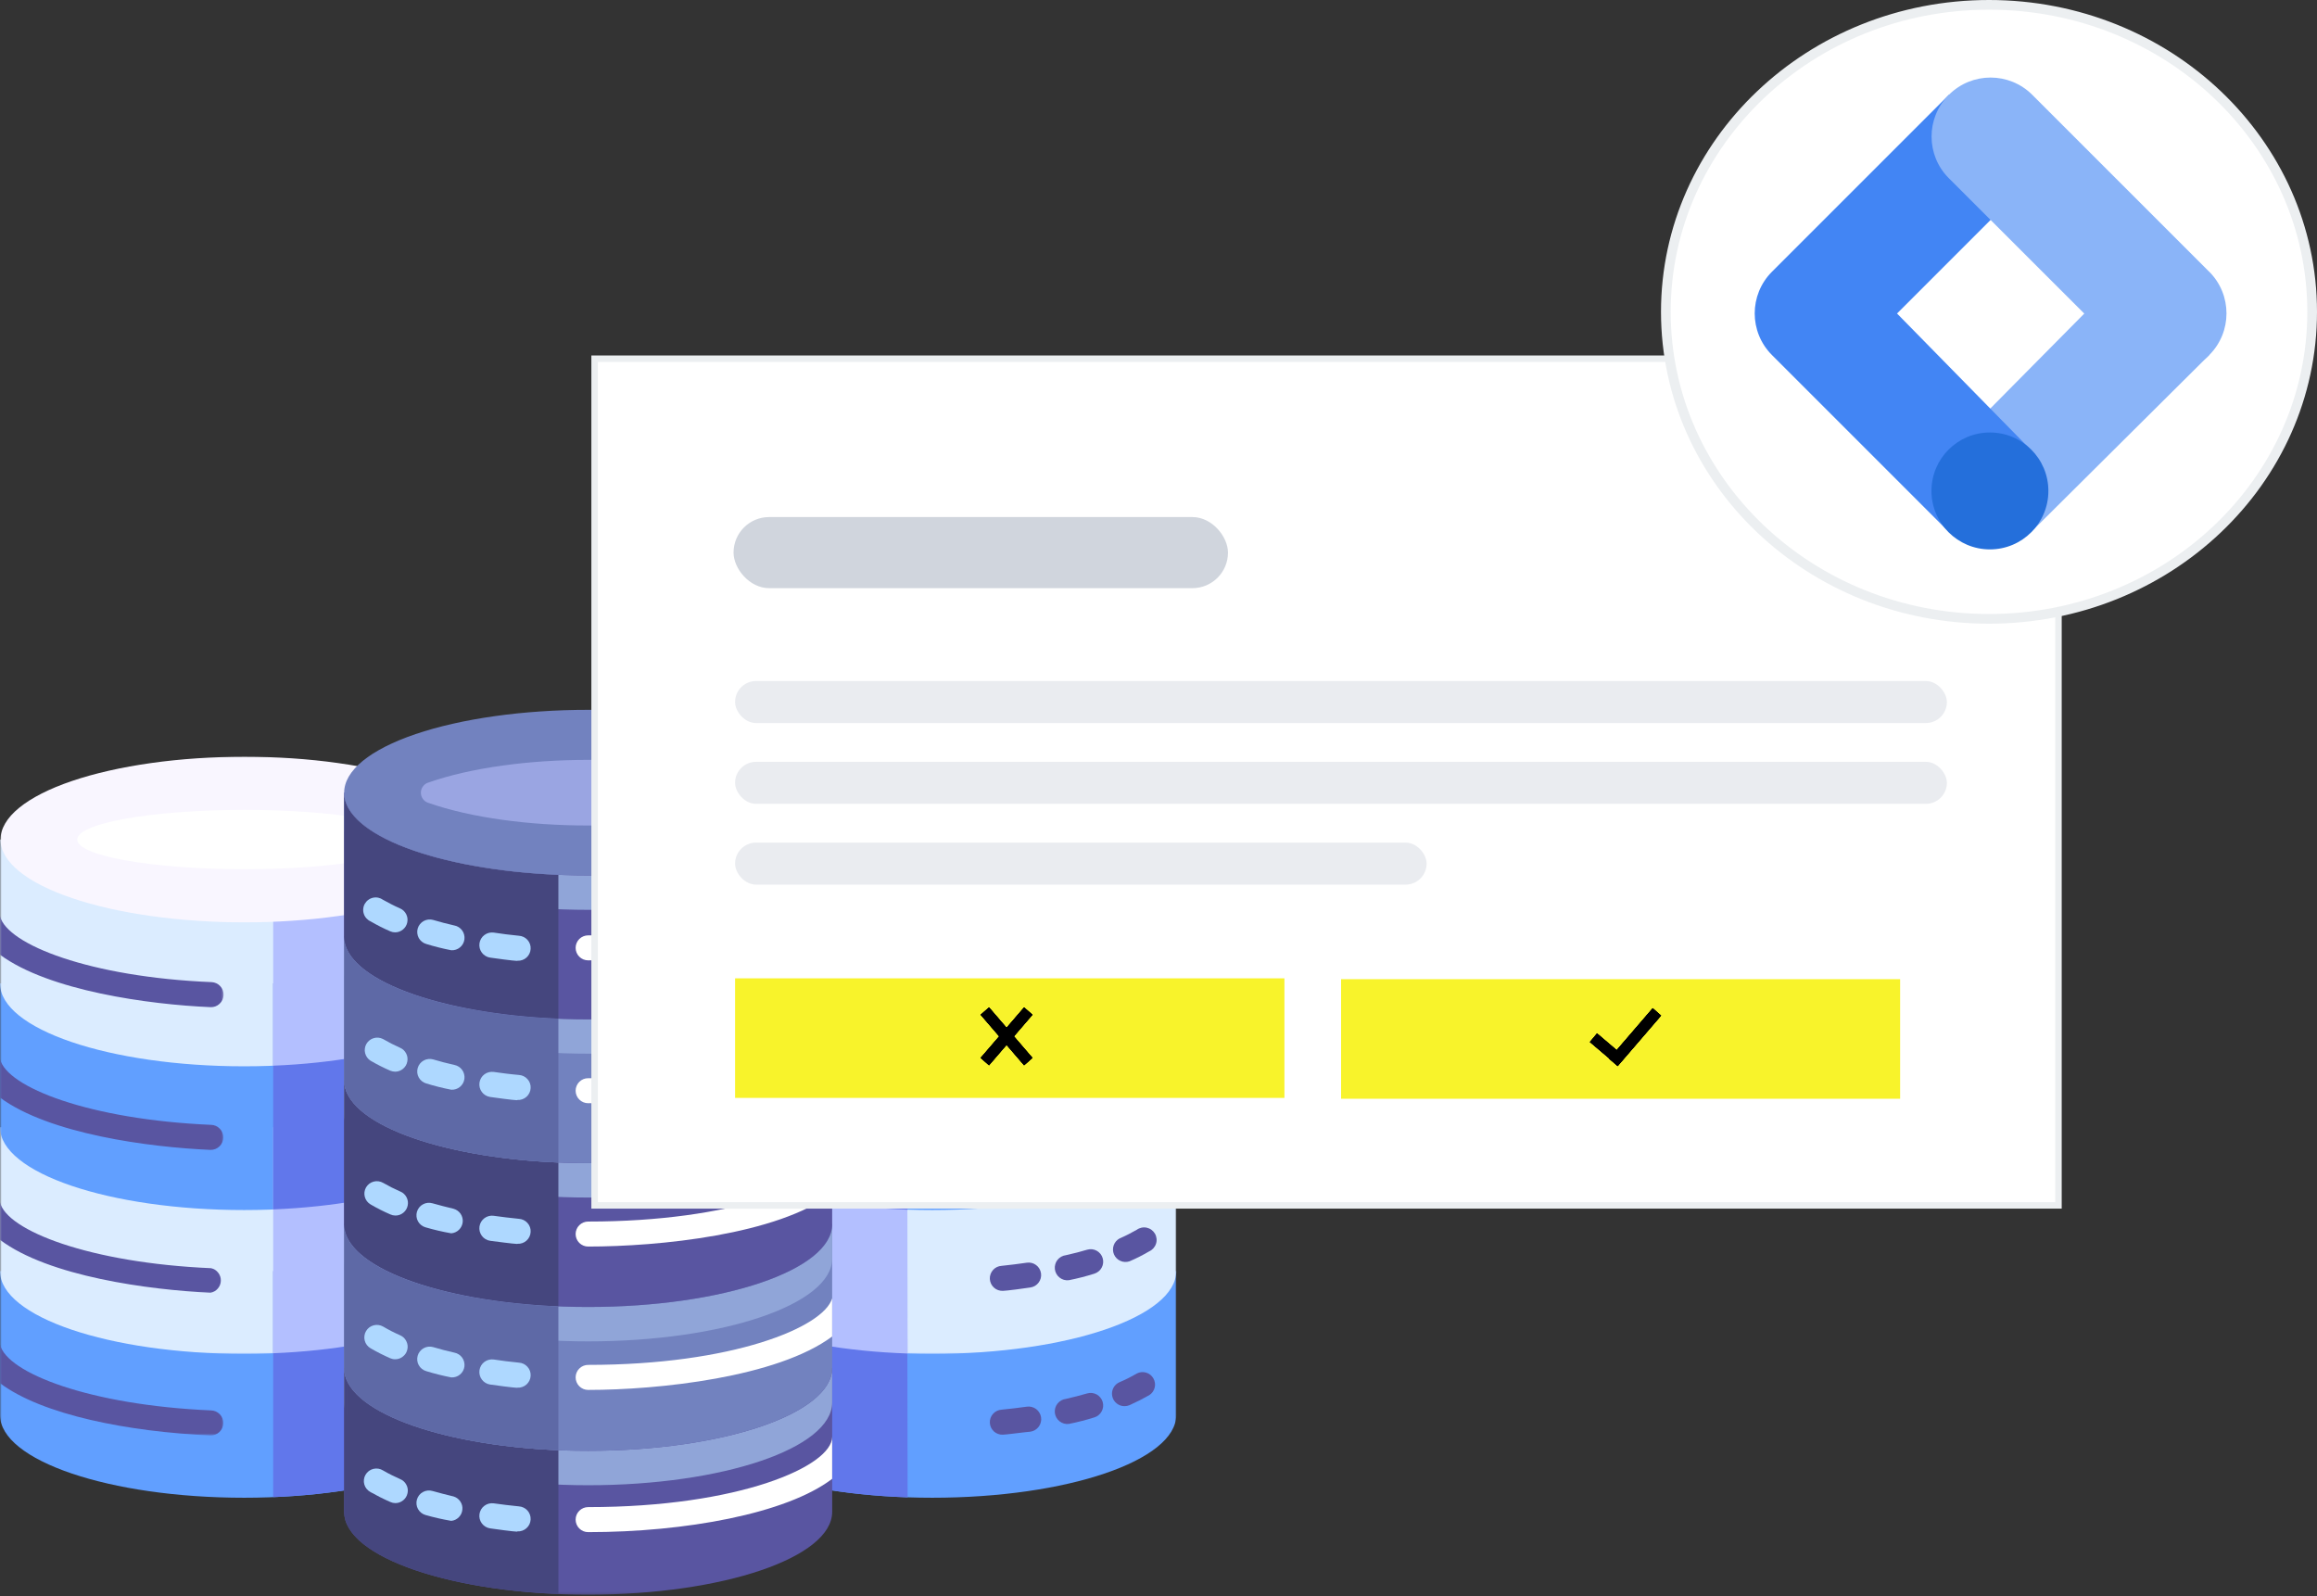 <svg width="717" height="494" viewBox="0 0 717 494" fill="none" xmlns="http://www.w3.org/2000/svg">
<rect x="0" y="0" width="717" height="494" fill="#333333" stroke="none"/>
<mask id="mask0_2522_1539" style="mask-type:luminance" maskUnits="userSpaceOnUse" x="211" y="391" width="153" height="74">
<path d="M211.32 391.628H363.998V464.886H211.32V391.628Z" fill="white"/>
</mask>
<g mask="url(#mask0_2522_1539)">
<path d="M363.999 393.327V437.835C363.999 451.964 330.196 463.464 288.488 463.464C246.789 463.464 212.977 451.964 212.977 437.835V393.327H363.999Z" fill="#619FFF"/>
</g>
<mask id="mask1_2522_1539" style="mask-type:luminance" maskUnits="userSpaceOnUse" x="211" y="348" width="153" height="72">
<path d="M211.32 348.131H363.998V419.1H211.32V348.131Z" fill="white"/>
</mask>
<g mask="url(#mask1_2522_1539)">
<path d="M363.999 348.811V393.327C363.999 407.492 330.196 418.948 288.488 418.948C246.789 418.948 212.977 407.492 212.977 393.327V348.811H363.999Z" fill="#DBECFF"/>
</g>
<mask id="mask2_2522_1539" style="mask-type:luminance" maskUnits="userSpaceOnUse" x="211" y="302" width="153" height="74">
<path d="M211.32 302.345H363.998V375.602H211.32V302.345Z" fill="white"/>
</mask>
<g mask="url(#mask2_2522_1539)">
<path d="M363.999 304.303V348.811C363.999 362.976 330.196 374.44 288.488 374.44C246.789 374.44 212.977 362.976 212.977 348.811V304.303H363.999Z" fill="#619FFF"/>
</g>
<mask id="mask3_2522_1539" style="mask-type:luminance" maskUnits="userSpaceOnUse" x="211" y="258" width="153" height="75">
<path d="M211.32 258.848H363.998V332.106H211.32V258.848Z" fill="white"/>
</mask>
<g mask="url(#mask3_2522_1539)">
<path d="M363.999 259.787V304.303C363.999 318.469 330.196 329.96 288.488 329.96C246.789 329.96 212.977 318.469 212.977 304.303V259.787H363.999Z" fill="#DBECFF"/>
</g>
<path d="M280.748 393.327H212.98V437.835C212.98 451.114 242.759 462.024 280.864 463.348L280.748 393.327Z" fill="#6177EB"/>
<path d="M280.748 348.811H212.98V393.327C212.98 406.598 242.759 417.517 280.864 418.831L280.748 348.811Z" fill="#B3BFFF"/>
<path d="M280.748 304.303H212.98V348.81C212.98 362.09 242.759 373.045 280.864 374.324L280.748 304.303Z" fill="#6177EB"/>
<path d="M280.748 259.787H212.98V304.303C212.98 317.619 242.759 328.529 280.864 329.808L280.748 259.787Z" fill="#B3BFFF"/>
<mask id="mask4_2522_1539" style="mask-type:luminance" maskUnits="userSpaceOnUse" x="211" y="233" width="153" height="54">
<path d="M211.32 233.665H363.998V286.319H211.32V233.665Z" fill="white"/>
</mask>
<g mask="url(#mask4_2522_1539)">
<path d="M363.847 259.787C363.847 260.628 363.722 261.468 363.48 262.3C363.239 263.131 362.881 263.963 362.398 264.786C361.915 265.609 361.307 266.422 360.592 267.227C359.876 268.032 359.045 268.819 358.097 269.597C357.149 270.366 356.094 271.126 354.931 271.868C353.76 272.611 352.49 273.326 351.122 274.024C349.745 274.721 348.278 275.392 346.704 276.045C345.139 276.688 343.476 277.314 341.732 277.905C339.979 278.504 338.146 279.067 336.241 279.595C334.327 280.131 332.342 280.623 330.285 281.097C328.229 281.562 326.109 281.991 323.927 282.385C321.745 282.778 319.518 283.136 317.229 283.458C314.949 283.78 312.624 284.066 310.254 284.308C307.884 284.549 305.488 284.755 303.064 284.916C300.641 285.086 298.199 285.202 295.74 285.291C293.272 285.372 290.804 285.408 288.336 285.408C285.859 285.408 283.39 285.372 280.931 285.291C278.472 285.202 276.031 285.086 273.607 284.916C271.175 284.755 268.778 284.549 266.417 284.308C264.047 284.066 261.722 283.78 259.442 283.458C257.153 283.136 254.917 282.778 252.735 282.385C250.562 281.991 248.443 281.562 246.386 281.097C244.329 280.623 242.344 280.131 240.43 279.595C238.516 279.067 236.692 278.504 234.939 277.905C233.195 277.314 231.532 276.688 229.967 276.045C228.393 275.392 226.927 274.721 225.55 274.024C224.172 273.326 222.903 272.611 221.74 271.868C220.577 271.126 219.522 270.366 218.574 269.597C217.626 268.819 216.795 268.032 216.079 267.227C215.355 266.422 214.756 265.609 214.273 264.786C213.79 263.963 213.432 263.131 213.191 262.3C212.949 261.468 212.824 260.628 212.824 259.787C212.824 258.946 212.949 258.115 213.191 257.274C213.432 256.442 213.79 255.611 214.273 254.788C214.756 253.965 215.355 253.152 216.079 252.347C216.795 251.551 217.626 250.755 218.574 249.986C219.522 249.208 220.577 248.448 221.74 247.705C222.903 246.972 224.172 246.248 225.55 245.55C226.927 244.853 228.393 244.182 229.967 243.529C231.532 242.885 233.195 242.259 234.939 241.669C236.692 241.079 238.516 240.516 240.43 239.979C242.344 239.451 244.329 238.951 246.386 238.486C248.443 238.021 250.562 237.582 252.735 237.189C254.917 236.796 257.153 236.438 259.442 236.116C261.722 235.794 264.047 235.508 266.417 235.266C268.778 235.025 271.175 234.819 273.607 234.658C276.031 234.497 278.472 234.372 280.931 234.292C283.39 234.202 285.859 234.166 288.336 234.166C290.804 234.166 293.272 234.202 295.74 234.292C298.199 234.372 300.641 234.497 303.064 234.658C305.488 234.819 307.884 235.025 310.254 235.266C312.624 235.508 314.949 235.794 317.229 236.116C319.518 236.438 321.745 236.796 323.927 237.189C326.109 237.582 328.229 238.021 330.285 238.486C332.342 238.951 334.327 239.451 336.241 239.979C338.146 240.516 339.979 241.079 341.732 241.669C343.476 242.259 345.139 242.885 346.704 243.529C348.278 244.182 349.745 244.853 351.122 245.55C352.49 246.248 353.76 246.972 354.931 247.705C356.094 248.448 357.149 249.208 358.097 249.986C359.045 250.755 359.876 251.551 360.592 252.347C361.307 253.152 361.915 253.965 362.398 254.788C362.881 255.611 363.239 256.442 363.48 257.274C363.722 258.115 363.847 258.946 363.847 259.787Z" fill="#F9F6FF"/>
</g>
<path d="M244.932 264.822C243.814 264.491 242.911 263.865 242.222 262.935C241.525 262.005 241.176 260.967 241.176 259.805C241.176 258.651 241.525 257.605 242.222 256.675C242.911 255.754 243.814 255.119 244.932 254.797C259.195 251.354 273.664 249.628 288.339 249.628C303.014 249.628 317.483 251.354 331.747 254.797C332.301 254.94 332.811 255.172 333.294 255.494C333.768 255.807 334.179 256.192 334.528 256.648C334.876 257.095 335.145 257.596 335.324 258.141C335.511 258.678 335.601 259.232 335.601 259.805C335.601 260.377 335.511 260.932 335.324 261.477C335.145 262.014 334.876 262.514 334.528 262.97C334.179 263.418 333.768 263.811 333.294 264.124C332.811 264.437 332.301 264.67 331.747 264.822C317.483 268.247 303.014 269.955 288.339 269.955C273.664 269.955 259.195 268.247 244.932 264.822Z" fill="white"/>
<path d="M346.465 294.234C348.28 293.447 350.051 292.553 351.768 291.569C352.206 291.247 352.698 291.024 353.234 290.907C353.771 290.8 354.307 290.8 354.844 290.907C355.38 291.024 355.872 291.238 356.31 291.56C356.758 291.882 357.115 292.275 357.392 292.749C357.67 293.223 357.831 293.733 357.893 294.279C357.956 294.824 357.902 295.352 357.732 295.879C357.562 296.398 357.294 296.863 356.936 297.274C356.57 297.677 356.141 297.999 355.64 298.222C353.663 299.376 351.624 300.413 349.523 301.316C349.058 301.477 348.584 301.54 348.101 301.522C347.618 301.495 347.153 301.388 346.706 301.191C346.259 300.995 345.874 300.717 345.526 300.377C345.186 300.029 344.918 299.635 344.73 299.188C344.533 298.741 344.426 298.276 344.417 297.793C344.399 297.301 344.47 296.827 344.631 296.371C344.792 295.915 345.025 295.504 345.347 295.128C345.66 294.762 346.035 294.466 346.465 294.234Z" fill="#5955A1"/>
<path d="M330.74 307.165C330.231 307.228 329.73 307.183 329.229 307.04C328.728 306.897 328.281 306.664 327.879 306.342C327.467 306.02 327.145 305.636 326.895 305.189C326.645 304.733 326.484 304.25 326.43 303.74C326.367 303.221 326.412 302.721 326.555 302.22C326.689 301.728 326.922 301.281 327.244 300.869C327.566 300.467 327.95 300.136 328.406 299.886C328.853 299.635 329.336 299.483 329.855 299.421C332.135 298.92 334.344 298.339 336.437 297.722C336.929 297.579 337.429 297.534 337.939 297.588C338.449 297.65 338.932 297.802 339.379 298.044C339.826 298.294 340.211 298.616 340.532 299.018C340.854 299.412 341.087 299.859 341.23 300.351C341.373 300.843 341.418 301.343 341.364 301.853C341.31 302.363 341.158 302.846 340.908 303.293C340.667 303.749 340.345 304.133 339.942 304.455C339.54 304.777 339.102 305.01 338.61 305.153C336.025 305.985 333.405 306.655 330.74 307.165Z" fill="#5955A1"/>
<path d="M310.375 310.456C309.856 310.483 309.365 310.402 308.873 310.232C308.39 310.062 307.961 309.803 307.576 309.454C307.201 309.115 306.896 308.712 306.673 308.247C306.458 307.782 306.333 307.29 306.306 306.781C306.279 306.262 306.351 305.77 306.53 305.278C306.7 304.795 306.959 304.366 307.308 303.981C307.648 303.606 308.05 303.302 308.515 303.078C308.98 302.864 309.472 302.738 309.982 302.712C312.584 302.443 315.097 302.13 317.735 301.746C318.245 301.665 318.745 301.692 319.246 301.817C319.756 301.943 320.212 302.157 320.623 302.47C321.044 302.783 321.375 303.159 321.643 303.597C321.902 304.044 322.072 304.527 322.144 305.037C322.215 305.546 322.188 306.047 322.063 306.539C321.929 307.04 321.714 307.496 321.401 307.907C321.097 308.31 320.722 308.65 320.284 308.909C319.836 309.168 319.362 309.338 318.853 309.41C317.538 309.642 311.305 310.456 310.375 310.456Z" fill="#5955A1"/>
<path d="M346.465 338.714C348.28 337.919 350.051 337.033 351.768 336.041C352.206 335.808 352.68 335.665 353.172 335.62C353.672 335.567 354.164 335.611 354.638 335.754C355.121 335.889 355.559 336.112 355.953 336.425C356.346 336.729 356.659 337.096 356.91 337.534C357.16 337.963 357.321 338.428 357.392 338.92C357.464 339.412 357.437 339.904 357.321 340.387C357.205 340.879 356.999 341.317 356.704 341.728C356.418 342.131 356.06 342.47 355.64 342.739C353.663 343.883 351.624 344.894 349.523 345.797C349.058 345.949 348.584 346.012 348.101 345.994C347.618 345.967 347.153 345.86 346.706 345.663C346.259 345.466 345.874 345.189 345.526 344.849C345.186 344.5 344.918 344.107 344.73 343.66C344.533 343.213 344.426 342.748 344.417 342.265C344.399 341.773 344.47 341.308 344.631 340.843C344.792 340.387 345.025 339.975 345.347 339.609C345.66 339.233 346.035 338.938 346.465 338.714Z" fill="#5955A1"/>
<path d="M330.74 351.637C330.231 351.699 329.73 351.655 329.229 351.512C328.728 351.368 328.281 351.145 327.879 350.823C327.467 350.501 327.145 350.108 326.895 349.66C326.645 349.204 326.484 348.73 326.43 348.212C326.367 347.702 326.412 347.192 326.555 346.7C326.689 346.2 326.922 345.752 327.244 345.341C327.566 344.939 327.95 344.617 328.406 344.357C328.853 344.107 329.336 343.955 329.855 343.892C332.135 343.356 334.344 342.775 336.437 342.193C336.929 342.05 337.429 342.006 337.939 342.068C338.449 342.122 338.932 342.274 339.379 342.515C339.826 342.766 340.211 343.088 340.532 343.49C340.854 343.892 341.087 344.34 341.23 344.831C341.373 345.323 341.418 345.824 341.364 346.334C341.31 346.843 341.158 347.317 340.908 347.774C340.667 348.221 340.345 348.605 339.942 348.927C339.54 349.249 339.102 349.482 338.61 349.625C336.025 350.438 333.405 351.109 330.74 351.637Z" fill="#5955A1"/>
<path d="M310.375 354.963C309.856 354.99 309.365 354.919 308.873 354.749C308.39 354.57 307.961 354.311 307.576 353.971C307.201 353.622 306.896 353.22 306.673 352.754C306.458 352.289 306.333 351.807 306.306 351.288C306.279 350.778 306.351 350.277 306.53 349.794C306.7 349.312 306.959 348.873 307.308 348.498C307.648 348.113 308.05 347.818 308.515 347.595C308.98 347.371 309.472 347.255 309.982 347.228C312.566 346.942 315.15 346.629 317.735 346.298C318.245 346.226 318.754 346.253 319.255 346.378C319.756 346.504 320.221 346.727 320.632 347.031C321.053 347.344 321.392 347.72 321.652 348.167C321.92 348.614 322.09 349.097 322.161 349.607C322.242 350.116 322.215 350.626 322.081 351.127C321.956 351.637 321.741 352.093 321.428 352.504C321.115 352.924 320.74 353.264 320.292 353.533C319.845 353.792 319.371 353.962 318.853 354.042C317.538 354.15 311.305 354.963 310.375 354.963Z" fill="#5955A1"/>
<path d="M346.465 383.222C348.28 382.435 350.051 381.541 351.768 380.548C352.206 380.226 352.698 380.011 353.234 379.895C353.771 379.779 354.307 379.779 354.844 379.895C355.38 380.011 355.872 380.226 356.31 380.548C356.758 380.87 357.115 381.263 357.392 381.737C357.67 382.211 357.831 382.721 357.893 383.267C357.956 383.803 357.902 384.34 357.732 384.858C357.562 385.386 357.294 385.851 356.936 386.253C356.57 386.665 356.141 386.987 355.64 387.21C353.663 388.373 351.624 389.41 349.523 390.304C349.058 390.456 348.584 390.528 348.101 390.501C347.618 390.483 347.153 390.367 346.706 390.17C346.259 389.973 345.874 389.705 345.526 389.356C345.186 389.017 344.918 388.614 344.73 388.176C344.533 387.729 344.426 387.264 344.417 386.772C344.399 386.289 344.47 385.815 344.631 385.359C344.792 384.903 345.025 384.483 345.347 384.116C345.66 383.749 346.035 383.454 346.465 383.222Z" fill="#5955A1"/>
<path d="M330.74 396.153C330.231 396.207 329.73 396.171 329.229 396.028C328.728 395.885 328.281 395.652 327.879 395.33C327.467 395.008 327.145 394.624 326.895 394.168C326.645 393.721 326.484 393.238 326.43 392.728C326.367 392.209 326.412 391.708 326.555 391.208C326.689 390.716 326.922 390.26 327.244 389.857C327.566 389.455 327.95 389.124 328.406 388.874C328.853 388.623 329.336 388.471 329.855 388.409C332.135 387.908 334.344 387.327 336.437 386.71C336.929 386.566 337.429 386.522 337.939 386.575C338.449 386.629 338.932 386.781 339.379 387.031C339.826 387.282 340.211 387.604 340.532 387.997C340.854 388.4 341.087 388.847 341.23 389.339C341.373 389.831 341.418 390.331 341.364 390.841C341.31 391.351 341.158 391.834 340.908 392.281C340.667 392.728 340.345 393.121 339.942 393.434C339.54 393.756 339.102 393.989 338.61 394.141C336.025 394.955 333.405 395.625 330.74 396.153Z" fill="#5955A1"/>
<path d="M310.375 399.444C309.856 399.462 309.365 399.39 308.873 399.22C308.39 399.05 307.961 398.791 307.576 398.442C307.201 398.102 306.896 397.691 306.673 397.226C306.458 396.761 306.333 396.278 306.306 395.759C306.279 395.25 306.351 394.749 306.53 394.266C306.7 393.783 306.959 393.354 307.308 392.969C307.648 392.585 308.05 392.29 308.515 392.066C308.98 391.852 309.472 391.726 309.982 391.7C312.584 391.431 315.097 391.118 317.735 390.734C318.245 390.653 318.745 390.68 319.246 390.805C319.756 390.93 320.212 391.145 320.623 391.458C321.044 391.762 321.375 392.138 321.643 392.585C321.902 393.032 322.072 393.506 322.144 394.025C322.215 394.525 322.188 395.035 322.063 395.527C321.929 396.028 321.714 396.484 321.401 396.886C321.097 397.298 320.722 397.637 320.284 397.897C319.836 398.156 319.362 398.326 318.853 398.398C317.538 398.63 311.305 399.444 310.375 399.444Z" fill="#5955A1"/>
<path d="M348.014 435.125C347.093 435.134 346.27 434.848 345.546 434.266C344.83 433.694 344.374 432.952 344.187 432.048C343.999 431.145 344.124 430.287 344.544 429.464C344.974 428.65 345.617 428.06 346.467 427.693C348.291 426.924 350.062 426.03 351.77 425.029C352.208 424.796 352.682 424.653 353.174 424.599C353.675 424.555 354.167 424.599 354.64 424.733C355.123 424.877 355.562 425.1 355.955 425.404C356.349 425.717 356.662 426.084 356.912 426.522C357.162 426.951 357.323 427.416 357.395 427.908C357.466 428.4 357.44 428.892 357.323 429.375C357.207 429.858 357.001 430.305 356.706 430.707C356.42 431.118 356.062 431.449 355.642 431.718C353.818 432.764 351.77 433.81 349.525 434.821C349.033 435.017 348.533 435.116 348.014 435.125Z" fill="#5955A1"/>
<path d="M330.735 440.625C330.225 440.678 329.724 440.642 329.224 440.499C328.732 440.356 328.276 440.124 327.873 439.802C327.471 439.48 327.14 439.095 326.889 438.639C326.639 438.192 326.487 437.709 326.424 437.199C326.371 436.681 326.416 436.18 326.55 435.688C326.693 435.187 326.925 434.74 327.247 434.329C327.569 433.926 327.954 433.605 328.401 433.345C328.857 433.095 329.34 432.943 329.849 432.88C332.13 432.344 334.339 431.798 336.431 431.181C336.923 431.038 337.424 430.993 337.934 431.047C338.443 431.11 338.926 431.262 339.373 431.503C339.821 431.753 340.205 432.075 340.527 432.478C340.849 432.871 341.081 433.318 341.224 433.81C341.368 434.302 341.412 434.803 341.359 435.313C341.305 435.822 341.153 436.305 340.903 436.752C340.661 437.208 340.339 437.593 339.937 437.915C339.534 438.237 339.096 438.469 338.604 438.612C336.02 439.426 333.4 440.097 330.735 440.625Z" fill="#5955A1"/>
<path d="M310.375 443.951C309.856 443.978 309.365 443.907 308.873 443.728C308.39 443.558 307.961 443.298 307.576 442.959C307.201 442.61 306.896 442.207 306.673 441.742C306.458 441.277 306.333 440.786 306.306 440.276C306.279 439.766 306.351 439.265 306.53 438.782C306.7 438.3 306.959 437.861 307.308 437.486C307.648 437.101 308.05 436.797 308.515 436.583C308.98 436.359 309.472 436.234 309.982 436.207C312.566 435.957 315.15 435.644 317.735 435.286C318.245 435.205 318.754 435.232 319.255 435.366C319.756 435.492 320.221 435.706 320.632 436.019C321.053 436.332 321.392 436.708 321.652 437.155C321.92 437.602 322.09 438.076 322.161 438.595C322.242 439.104 322.215 439.614 322.081 440.115C321.956 440.616 321.741 441.081 321.428 441.492C321.115 441.912 320.74 442.252 320.292 442.512C319.845 442.78 319.371 442.95 318.853 443.021C317.27 443.137 311.26 443.951 310.375 443.951Z" fill="#5955A1"/>
<mask id="mask5_2522_1539" style="mask-type:luminance" maskUnits="userSpaceOnUse" x="0" y="391" width="152" height="74">
<path d="M0 391.628H151.801V464.886H0V391.628Z" fill="white"/>
</mask>
<g mask="url(#mask5_2522_1539)">
<path d="M151.023 393.327V437.834C151.023 451.964 117.22 463.464 75.547 463.464C33.883 463.464 0 451.964 0 437.834V393.327H151.023Z" fill="#619FFF"/>
</g>
<mask id="mask6_2522_1539" style="mask-type:luminance" maskUnits="userSpaceOnUse" x="0" y="348" width="152" height="72">
<path d="M0 348.131H151.801V419.1H0V348.131Z" fill="white"/>
</mask>
<g mask="url(#mask6_2522_1539)">
<path d="M151.023 348.811V393.327C151.023 407.492 117.22 418.948 75.547 418.948C33.883 418.948 0 407.492 0 393.327V348.811H151.023Z" fill="#DBECFF"/>
</g>
<mask id="mask7_2522_1539" style="mask-type:luminance" maskUnits="userSpaceOnUse" x="0" y="302" width="152" height="74">
<path d="M0 302.345H151.801V375.603H0V302.345Z" fill="white"/>
</mask>
<g mask="url(#mask7_2522_1539)">
<path d="M151.023 304.303V348.81C151.023 362.976 117.22 374.44 75.547 374.44C33.883 374.44 0 362.976 0 348.81V304.303H151.023Z" fill="#619FFF"/>
</g>
<mask id="mask8_2522_1539" style="mask-type:luminance" maskUnits="userSpaceOnUse" x="0" y="258" width="152" height="75">
<path d="M0 258.848H151.801V332.106H0V258.848Z" fill="white"/>
</mask>
<g mask="url(#mask8_2522_1539)">
<path d="M151.023 259.787V304.303C151.023 318.468 117.22 329.96 75.547 329.96C33.883 329.96 0 318.468 0 304.303V259.787H151.023Z" fill="#DBECFF"/>
</g>
<path d="M84.535 393.327V463.267C122.023 461.756 151.023 450.962 151.023 437.835V393.327H84.535Z" fill="#6177EB"/>
<path d="M84.535 348.811V418.751C122.023 417.249 151.023 406.482 151.023 393.327V348.811H84.535Z" fill="#B3BFFF"/>
<path d="M84.535 304.303V374.243C122.023 372.732 151.023 361.974 151.023 348.81V304.303H84.535Z" fill="#6177EB"/>
<path d="M84.535 259.787V329.772C122.023 328.261 151.023 317.458 151.023 304.303V259.787H84.535Z" fill="#B3BFFF"/>
<mask id="mask9_2522_1539" style="mask-type:luminance" maskUnits="userSpaceOnUse" x="0" y="233" width="152" height="54">
<path d="M0 233.666H151.801V286.32H0V233.666Z" fill="white"/>
</mask>
<g mask="url(#mask9_2522_1539)">
<path d="M151.179 259.787C151.179 260.628 151.063 261.468 150.821 262.3C150.58 263.131 150.213 263.963 149.73 264.786C149.247 265.609 148.648 266.422 147.933 267.227C147.209 268.032 146.377 268.819 145.438 269.597C144.49 270.366 143.435 271.126 142.263 271.868C141.101 272.611 139.831 273.326 138.454 274.024C137.085 274.721 135.61 275.392 134.045 276.045C132.471 276.688 130.817 277.314 129.064 277.905C127.32 278.504 125.487 279.067 123.573 279.595C121.659 280.131 119.683 280.623 117.626 281.097C115.57 281.562 113.45 281.991 111.268 282.385C109.086 282.778 106.851 283.136 104.57 283.458C102.281 283.78 99.956 284.066 97.595 284.308C95.225 284.549 92.829 284.755 90.405 284.916C87.973 285.086 85.531 285.202 83.072 285.291C80.613 285.372 78.145 285.408 75.668 285.408C73.2 285.408 70.731 285.372 68.272 285.291C65.813 285.202 63.363 285.086 60.939 284.916C58.516 284.755 56.119 284.549 53.749 284.308C51.389 284.066 49.063 283.78 46.774 283.458C44.494 283.136 42.258 282.778 40.076 282.385C37.894 281.991 35.775 281.562 33.718 281.097C31.661 280.623 29.676 280.131 27.771 279.595C25.857 279.067 24.024 278.504 22.28 277.905C20.527 277.314 18.873 276.688 17.299 276.045C15.734 275.392 14.259 274.721 12.89 274.024C11.513 273.326 10.243 272.611 9.081 271.868C7.909 271.126 6.854 270.366 5.906 269.597C4.958 268.819 4.127 268.032 3.411 267.227C2.696 266.422 2.097 265.609 1.614 264.786C1.131 263.963 0.764 263.131 0.523 262.3C0.281 261.468 0.156 260.628 0.156 259.787C0.156 258.946 0.281 258.115 0.523 257.274C0.764 256.442 1.131 255.611 1.614 254.788C2.097 253.965 2.696 253.152 3.411 252.347C4.127 251.551 4.958 250.755 5.906 249.986C6.854 249.208 7.909 248.448 9.081 247.705C10.243 246.972 11.513 246.248 12.89 245.55C14.259 244.853 15.734 244.182 17.299 243.529C18.873 242.885 20.527 242.259 22.28 241.669C24.024 241.079 25.857 240.516 27.771 239.979C29.676 239.451 31.661 238.951 33.718 238.486C35.775 238.021 37.894 237.582 40.076 237.189C42.258 236.796 44.494 236.438 46.774 236.116C49.063 235.794 51.389 235.508 53.749 235.266C56.119 235.025 58.516 234.819 60.939 234.658C63.363 234.497 65.813 234.372 68.272 234.292C70.731 234.202 73.2 234.166 75.668 234.166C78.145 234.166 80.613 234.202 83.072 234.292C85.531 234.372 87.973 234.497 90.405 234.658C92.829 234.819 95.225 235.025 97.595 235.266C99.956 235.508 102.281 235.794 104.57 236.116C106.851 236.438 109.086 236.796 111.268 237.189C113.45 237.582 115.57 238.021 117.626 238.486C119.683 238.951 121.659 239.451 123.573 239.979C125.487 240.516 127.32 241.079 129.064 241.669C130.817 242.259 132.471 242.885 134.045 243.529C135.61 244.182 137.085 244.853 138.454 245.55C139.831 246.248 141.101 246.972 142.263 247.705C143.435 248.448 144.49 249.208 145.438 249.986C146.377 250.755 147.209 251.551 147.933 252.347C148.648 253.152 149.247 253.965 149.73 254.788C150.213 255.611 150.58 256.442 150.821 257.274C151.063 258.115 151.179 258.946 151.179 259.787Z" fill="#F9F6FF"/>
</g>
<path d="M127.445 259.787C127.445 260.091 127.364 260.386 127.195 260.69C127.025 260.985 126.783 261.28 126.452 261.575C126.121 261.871 125.71 262.166 125.218 262.452C124.726 262.738 124.154 263.024 123.501 263.301C122.857 263.579 122.133 263.847 121.328 264.115C120.532 264.374 119.665 264.634 118.717 264.884C117.778 265.135 116.767 265.376 115.694 265.609C114.612 265.841 113.477 266.065 112.278 266.27C111.08 266.485 109.828 266.691 108.513 266.878C107.208 267.066 105.849 267.245 104.436 267.415C103.023 267.585 101.574 267.737 100.081 267.88C98.578 268.023 97.049 268.148 95.484 268.265C93.919 268.381 92.318 268.479 90.7 268.569C89.081 268.649 87.436 268.73 85.772 268.783C84.109 268.846 82.437 268.891 80.747 268.917C79.056 268.944 77.366 268.962 75.667 268.962C73.977 268.962 72.287 268.944 70.597 268.917C68.907 268.891 67.234 268.846 65.571 268.783C63.908 268.73 62.262 268.649 60.644 268.569C59.016 268.479 57.424 268.381 55.859 268.265C54.294 268.148 52.756 268.023 51.263 267.88C49.769 267.737 48.321 267.585 46.908 267.415C45.495 267.245 44.136 267.066 42.83 266.878C41.515 266.691 40.263 266.485 39.065 266.27C37.867 266.065 36.722 265.841 35.649 265.609C34.576 265.376 33.565 265.135 32.626 264.884C31.678 264.634 30.811 264.374 30.006 264.115C29.21 263.847 28.486 263.579 27.842 263.301C27.189 263.024 26.617 262.738 26.125 262.452C25.633 262.166 25.222 261.871 24.891 261.575C24.56 261.28 24.31 260.985 24.149 260.69C23.979 260.386 23.898 260.091 23.898 259.787C23.898 259.492 23.979 259.188 24.149 258.893C24.31 258.589 24.56 258.294 24.891 257.998C25.222 257.703 25.633 257.408 26.125 257.122C26.617 256.836 27.189 256.559 27.842 256.281C28.486 256.004 29.21 255.727 30.006 255.468C30.811 255.199 31.678 254.94 32.626 254.69C33.565 254.439 34.576 254.198 35.649 253.965C36.722 253.733 37.867 253.518 39.065 253.304C40.263 253.089 41.515 252.883 42.83 252.695C44.136 252.508 45.495 252.329 46.908 252.159C48.321 251.998 49.769 251.837 51.263 251.694C52.756 251.56 54.294 251.426 55.859 251.309C57.424 251.202 59.016 251.095 60.644 251.005C62.262 250.925 63.908 250.853 65.571 250.791C67.234 250.728 68.907 250.692 70.597 250.657C72.287 250.63 73.977 250.612 75.667 250.612C77.366 250.612 79.056 250.63 80.747 250.657C82.437 250.692 84.109 250.728 85.772 250.791C87.436 250.853 89.081 250.925 90.7 251.005C92.318 251.095 93.919 251.202 95.484 251.309C97.049 251.426 98.578 251.56 100.081 251.694C101.574 251.837 103.023 251.998 104.436 252.159C105.849 252.329 107.208 252.508 108.513 252.695C109.828 252.883 111.08 253.089 112.278 253.304C113.477 253.518 114.612 253.733 115.694 253.965C116.767 254.198 117.778 254.439 118.717 254.69C119.665 254.94 120.532 255.199 121.328 255.468C122.133 255.727 122.857 256.004 123.501 256.281C124.154 256.559 124.726 256.836 125.218 257.122C125.71 257.408 126.121 257.703 126.452 257.998C126.783 258.294 127.025 258.589 127.195 258.893C127.364 259.188 127.445 259.492 127.445 259.787Z" fill="white"/>
<mask id="mask10_2522_1539" style="mask-type:luminance" maskUnits="userSpaceOnUse" x="0" y="281" width="70" height="33">
<path d="M0 281.741H69.386V313.791H0V281.741Z" fill="white"/>
</mask>
<g mask="url(#mask10_2522_1539)">
<path d="M65.138 311.654C46.117 310.84 15.185 306.619 0 295.432V283.511C2.209 292.302 27.919 302.362 65.487 303.91C65.996 303.936 66.488 304.053 66.953 304.276C67.418 304.491 67.821 304.786 68.169 305.17C68.518 305.546 68.778 305.984 68.957 306.467C69.126 306.95 69.207 307.442 69.18 307.961C69.153 308.47 69.037 308.962 68.822 309.427C68.599 309.892 68.304 310.295 67.919 310.643C67.543 310.992 67.114 311.251 66.631 311.43C66.148 311.6 65.648 311.681 65.138 311.654Z" fill="#5955A1"/>
</g>
<mask id="mask11_2522_1539" style="mask-type:luminance" maskUnits="userSpaceOnUse" x="0" y="327" width="70" height="31">
<path d="M0 327.527H69.386V357.288H0V327.527Z" fill="white"/>
</mask>
<g mask="url(#mask11_2522_1539)">
<path d="M65.138 355.822C46.162 355.008 15.22 350.903 0 339.636V327.679C2.057 336.461 27.767 346.45 65.326 348.077C65.844 348.086 66.336 348.203 66.801 348.408C67.266 348.614 67.678 348.909 68.035 349.285C68.393 349.651 68.661 350.081 68.84 350.555C69.028 351.037 69.109 351.529 69.1 352.048C69.091 352.558 68.974 353.05 68.769 353.515C68.563 353.988 68.268 354.4 67.901 354.749C67.526 355.106 67.105 355.375 66.622 355.562C66.139 355.741 65.648 355.831 65.138 355.822Z" fill="#5955A1"/>
</g>
<mask id="mask12_2522_1539" style="mask-type:luminance" maskUnits="userSpaceOnUse" x="0" y="371" width="70" height="30">
<path d="M0 371.024H69.386V400.785H0V371.024Z" fill="white"/>
</mask>
<g mask="url(#mask12_2522_1539)">
<path d="M65.138 400.025C46.162 399.131 15.104 395.026 0 383.651V372.035C2.057 380.78 27.767 390.805 65.326 392.433C66.229 392.638 66.962 393.103 67.526 393.837C68.089 394.561 68.357 395.384 68.339 396.305C68.313 397.226 68 398.04 67.4 398.737C66.801 399.435 66.041 399.864 65.138 400.025Z" fill="#5955A1"/>
</g>
<mask id="mask13_2522_1539" style="mask-type:luminance" maskUnits="userSpaceOnUse" x="0" y="414" width="70" height="31">
<path d="M0 414.521H69.386V444.282H0V414.521Z" fill="white"/>
</mask>
<g mask="url(#mask13_2522_1539)">
<path d="M65.138 444.184C39.768 443.066 13.047 437.835 0 428.007V416.041C2.057 424.832 27.767 434.821 65.326 436.439C65.844 436.457 66.336 436.565 66.801 436.779C67.266 436.985 67.678 437.271 68.035 437.647C68.393 438.022 68.661 438.443 68.84 438.926C69.028 439.399 69.109 439.9 69.1 440.41C69.091 440.92 68.974 441.412 68.769 441.886C68.563 442.351 68.268 442.762 67.901 443.12C67.526 443.468 67.105 443.746 66.622 443.924C66.139 444.112 65.648 444.202 65.138 444.184Z" fill="#5955A1"/>
</g>
<mask id="mask14_2522_1539" style="mask-type:luminance" maskUnits="userSpaceOnUse" x="106" y="421" width="154" height="73">
<path d="M106.02 421.389H259.403V493.717H106.02V421.389Z" fill="white"/>
</mask>
<g mask="url(#mask14_2522_1539)">
<path d="M257.519 423.321V467.837C257.519 481.966 223.716 493.458 182.007 493.458C140.308 493.458 106.496 481.85 106.496 467.837V423.321H257.519Z" fill="#5955A1"/>
</g>
<path d="M257.515 423.321V433.962C257.515 448.136 223.712 459.592 182.004 459.592C140.304 459.592 106.492 447.975 106.492 433.962V423.321C106.492 437.486 140.304 448.95 182.004 448.95C223.712 448.95 257.515 437.486 257.515 423.321Z" fill="#90A5D8"/>
<mask id="mask15_2522_1539" style="mask-type:luminance" maskUnits="userSpaceOnUse" x="106" y="421" width="69" height="73">
<path d="M106.02 421.389H174.699V493.717H106.02V421.389Z" fill="white"/>
</mask>
<g mask="url(#mask15_2522_1539)">
<path d="M172.797 448.753V493.261C135.542 491.714 106.496 480.92 106.496 467.837V423.321C106.496 436.439 135.425 447.206 172.797 448.753Z" fill="#45467E"/>
</g>
<path d="M257.515 378.813V423.321C257.515 437.486 223.712 448.95 182.004 448.95C140.304 448.95 106.492 437.334 106.492 423.321V378.813H257.515Z" fill="#7282BF"/>
<path d="M257.515 378.813V389.455C257.515 403.62 223.712 415.076 182.004 415.076C140.304 415.076 106.492 403.468 106.492 389.455V378.813C106.492 392.978 140.304 404.434 182.004 404.434C223.712 404.434 257.515 392.978 257.515 378.813Z" fill="#90A5D8"/>
<path d="M257.515 334.297V378.813C257.515 392.978 223.712 404.434 182.004 404.434C140.304 404.434 106.492 392.817 106.492 378.813V334.297H257.515Z" fill="#5955A1"/>
<path d="M257.515 334.297V344.939C257.515 359.113 223.712 370.568 182.004 370.568C140.304 370.568 106.492 358.952 106.492 344.939V334.297C106.492 348.462 140.304 359.917 182.004 359.917C223.712 359.917 257.515 348.462 257.515 334.297Z" fill="#90A5D8"/>
<path d="M172.793 359.73V404.237C135.538 402.69 106.492 391.896 106.492 378.813V334.297C106.492 347.416 135.422 358.183 172.793 359.73Z" fill="#45467E"/>
<path d="M257.515 289.789V334.297C257.515 348.462 223.712 359.917 182.004 359.917C140.304 359.917 106.492 348.31 106.492 334.297V289.789H257.515Z" fill="#7282BF"/>
<path d="M257.515 289.789V300.431C257.515 314.596 223.712 326.052 182.004 326.052C140.304 326.052 106.492 314.444 106.492 300.431V289.789C106.492 303.954 140.304 315.41 182.004 315.41C223.712 315.41 257.515 303.954 257.515 289.789Z" fill="#90A5D8"/>
<path d="M257.515 245.273V289.789C257.515 303.954 223.712 315.446 182.004 315.446C140.304 315.446 106.492 303.838 106.492 289.789V245.273H257.515Z" fill="#5955A1"/>
<path d="M257.515 245.273V255.915C257.515 270.08 223.712 281.544 182.004 281.544C140.304 281.544 106.492 269.928 106.492 255.915V245.273C106.492 259.438 140.304 270.894 182.004 270.894C223.712 270.894 257.515 259.438 257.515 245.273Z" fill="#90A5D8"/>
<path d="M172.793 270.706V315.213C135.538 313.666 106.492 302.872 106.492 289.789V245.273C106.492 258.392 135.422 269.159 172.793 270.706Z" fill="#45467E"/>
<path d="M172.793 315.213V359.729C135.538 358.182 106.492 347.38 106.492 334.297V289.789C106.492 302.908 135.422 313.666 172.793 315.213Z" fill="#5E69A6"/>
<path d="M172.793 404.237V448.753C135.538 447.206 106.492 436.404 106.492 423.321V378.813C106.492 391.932 135.422 402.69 172.793 404.237Z" fill="#5E69A6"/>
<mask id="mask16_2522_1539" style="mask-type:luminance" maskUnits="userSpaceOnUse" x="106" y="219" width="154" height="54">
<path d="M106.02 219H259.403V272.584H106.02V219Z" fill="white"/>
</mask>
<g mask="url(#mask16_2522_1539)">
<path d="M257.519 245.273C257.519 246.114 257.394 246.945 257.152 247.786C256.911 248.618 256.553 249.449 256.07 250.272C255.587 251.095 254.988 251.908 254.264 252.713C253.548 253.518 252.717 254.305 251.769 255.083C250.821 255.852 249.766 256.612 248.603 257.355C247.441 258.088 246.171 258.812 244.794 259.51C243.416 260.207 241.95 260.878 240.376 261.531C238.811 262.175 237.148 262.801 235.404 263.391C233.651 263.981 231.827 264.544 229.913 265.081C227.999 265.609 226.014 266.109 223.957 266.574C221.9 267.048 219.781 267.478 217.608 267.871C215.426 268.264 213.19 268.622 210.901 268.944C208.621 269.266 206.296 269.552 203.926 269.794C201.565 270.035 199.168 270.241 196.736 270.402C194.313 270.572 191.871 270.688 189.412 270.777C186.953 270.858 184.485 270.894 182.007 270.894C179.539 270.894 177.071 270.858 174.603 270.777C172.144 270.688 169.702 270.572 167.279 270.402C164.856 270.241 162.459 270.035 160.089 269.794C157.719 269.552 155.394 269.266 153.114 268.944C150.825 268.622 148.598 268.264 146.416 267.871C144.234 267.478 142.115 267.048 140.058 266.574C138.001 266.109 136.016 265.609 134.102 265.081C132.197 264.544 130.364 263.981 128.611 263.391C126.867 262.801 125.204 262.175 123.639 261.531C122.065 260.878 120.599 260.207 119.221 259.51C117.853 258.812 116.583 258.088 115.412 257.355C114.249 256.612 113.194 255.852 112.246 255.083C111.298 254.305 110.467 253.518 109.751 252.713C109.036 251.908 108.428 251.095 107.945 250.272C107.471 249.449 107.104 248.618 106.863 247.786C106.621 246.945 106.496 246.114 106.496 245.273C106.496 244.432 106.621 243.601 106.863 242.76C107.104 241.929 107.471 241.097 107.945 240.274C108.428 239.451 109.036 238.638 109.751 237.833C110.467 237.028 111.298 236.241 112.246 235.463C113.194 234.694 114.249 233.934 115.412 233.192C116.583 232.458 117.853 231.734 119.221 231.036C120.599 230.339 122.065 229.668 123.639 229.015C125.204 228.372 126.867 227.746 128.611 227.155C130.364 226.565 132.197 226.002 134.102 225.465C136.016 224.938 138.001 224.437 140.058 223.972C142.115 223.498 144.234 223.069 146.416 222.675C148.598 222.282 150.825 221.924 153.114 221.602C155.394 221.28 157.719 220.994 160.089 220.752C162.459 220.511 164.856 220.305 167.279 220.144C169.702 219.974 172.144 219.858 174.603 219.769C177.071 219.688 179.539 219.652 182.007 219.652C184.485 219.652 186.953 219.688 189.412 219.769C191.871 219.858 194.313 219.974 196.736 220.144C199.168 220.305 201.565 220.511 203.926 220.752C206.296 220.994 208.621 221.28 210.901 221.602C213.19 221.924 215.426 222.282 217.608 222.675C219.781 223.069 221.9 223.498 223.957 223.972C226.014 224.437 227.999 224.938 229.913 225.465C231.827 226.002 233.651 226.565 235.404 227.155C237.148 227.746 238.811 228.372 240.376 229.015C241.95 229.668 243.416 230.339 244.794 231.036C246.171 231.734 247.441 232.458 248.603 233.192C249.766 233.934 250.821 234.694 251.769 235.463C252.717 236.241 253.548 237.028 254.264 237.833C254.988 238.638 255.587 239.451 256.07 240.274C256.553 241.097 256.911 241.929 257.152 242.76C257.394 243.601 257.519 244.432 257.519 245.273Z" fill="#7282BF"/>
</g>
<path d="M132.478 248.412C131.807 248.18 131.271 247.786 130.859 247.214C130.448 246.633 130.242 245.998 130.242 245.291C130.242 244.585 130.448 243.95 130.859 243.377C131.271 242.805 131.807 242.403 132.478 242.179C159.198 232.807 204.734 232.772 231.526 242.179C232.197 242.403 232.733 242.805 233.145 243.377C233.556 243.95 233.762 244.585 233.762 245.291C233.762 245.998 233.556 246.633 233.145 247.214C232.733 247.786 232.197 248.18 231.526 248.412C204.815 257.775 159.27 257.811 132.478 248.412Z" fill="#9AA5E2"/>
<path d="M257.512 269.23V280.847C240.432 293.617 203.767 297.176 182.001 297.176C181.491 297.176 180.991 297.078 180.517 296.881C180.043 296.684 179.631 296.407 179.265 296.04C178.898 295.683 178.621 295.262 178.424 294.788C178.227 294.314 178.129 293.823 178.129 293.304C178.129 292.794 178.227 292.302 178.424 291.828C178.621 291.354 178.898 290.934 179.265 290.567C179.631 290.21 180.043 289.924 180.517 289.736C180.991 289.539 181.491 289.441 182.001 289.441C226.652 289.628 254.883 278.173 257.512 269.23Z" fill="white"/>
<path d="M257.512 313.398V325.005C240.665 337.668 204.116 341.379 182.001 341.379C181.491 341.379 180.991 341.281 180.517 341.084C180.043 340.888 179.631 340.61 179.265 340.244C178.898 339.886 178.621 339.466 178.424 338.992C178.227 338.518 178.129 338.026 178.129 337.507C178.129 336.997 178.227 336.506 178.424 336.032C178.621 335.558 178.898 335.137 179.265 334.771C179.631 334.413 180.043 334.127 180.517 333.93C180.991 333.733 181.491 333.644 182.001 333.644C226.652 333.832 254.883 322.341 257.512 313.398Z" fill="white"/>
<path d="M257.512 357.601V369.209C240.629 382.104 203.767 385.735 182.001 385.735C181.491 385.735 180.991 385.636 180.517 385.44C180.043 385.243 179.631 384.966 179.265 384.608C178.898 384.241 178.621 383.821 178.424 383.347C178.227 382.873 178.129 382.381 178.129 381.872C178.129 381.353 178.227 380.861 178.424 380.387C178.621 379.913 178.898 379.493 179.265 379.135C179.631 378.768 180.043 378.491 180.517 378.295C180.991 378.098 181.491 377.999 182.001 377.999C226.652 377.999 254.883 366.544 257.512 357.601Z" fill="white"/>
<path d="M257.512 401.76V413.564C240.513 426.227 203.723 430.099 182.001 430.099C181.491 430.099 180.991 430.001 180.517 429.804C180.043 429.607 179.631 429.321 179.265 428.963C178.898 428.597 178.621 428.176 178.424 427.703C178.227 427.229 178.129 426.737 178.129 426.227C178.129 425.708 178.227 425.216 178.424 424.743C178.621 424.269 178.898 423.848 179.265 423.491C179.631 423.124 180.043 422.847 180.517 422.65C180.991 422.453 181.491 422.355 182.001 422.355C226.652 422.355 254.883 410.738 257.512 401.76Z" fill="white"/>
<path d="M257.512 444.613V457.615C243.338 468.418 211.977 474.106 182.001 474.106C181.491 474.106 180.991 474.007 180.517 473.811C180.043 473.614 179.631 473.337 179.265 472.97C178.898 472.612 178.621 472.192 178.424 471.718C178.227 471.244 178.129 470.743 178.129 470.233C178.129 469.724 178.227 469.223 178.424 468.749C178.621 468.275 178.898 467.864 179.265 467.497C179.631 467.13 180.043 466.853 180.517 466.656C180.991 466.46 181.491 466.361 182.001 466.361C228.78 466.361 257.512 453.672 257.512 444.613Z" fill="white"/>
<path d="M122.33 331.623C121.793 331.614 121.283 331.516 120.782 331.319C118.681 330.407 116.642 329.378 114.666 328.225C114.245 327.957 113.888 327.617 113.593 327.214C113.306 326.803 113.101 326.356 112.984 325.873C112.859 325.39 112.841 324.898 112.913 324.406C112.976 323.915 113.137 323.45 113.387 323.02C113.637 322.582 113.959 322.215 114.353 321.911C114.746 321.598 115.184 321.375 115.667 321.241C116.141 321.098 116.633 321.053 117.125 321.107C117.626 321.151 118.091 321.294 118.538 321.527C120.255 322.528 122.025 323.432 123.841 324.236C124.664 324.603 125.281 325.193 125.692 325.998C126.103 326.803 126.211 327.644 126.032 328.529C125.853 329.414 125.415 330.148 124.726 330.729C124.029 331.301 123.233 331.605 122.33 331.623Z" fill="#AED8FF"/>
<path d="M139.639 337.203C137.019 336.694 134.443 336.05 131.895 335.263C131.403 335.12 130.956 334.887 130.553 334.565C130.151 334.243 129.829 333.859 129.587 333.412C129.337 332.964 129.185 332.482 129.131 331.972C129.078 331.462 129.122 330.961 129.265 330.469C129.409 329.978 129.641 329.53 129.963 329.128C130.285 328.726 130.669 328.404 131.117 328.162C131.564 327.912 132.047 327.76 132.556 327.706C133.066 327.644 133.567 327.688 134.059 327.831C136.151 328.457 138.324 329.03 140.605 329.539C141.088 329.629 141.535 329.808 141.955 330.076C142.366 330.335 142.715 330.666 143.01 331.069C143.296 331.462 143.502 331.9 143.618 332.374C143.744 332.848 143.77 333.331 143.717 333.823C143.654 334.306 143.502 334.771 143.27 335.2C143.028 335.629 142.724 336.005 142.34 336.318C141.964 336.631 141.544 336.863 141.079 337.015C140.605 337.167 140.131 337.23 139.639 337.203Z" fill="#AED8FF"/>
<path d="M159.97 340.449C159.04 340.449 153.191 339.68 151.689 339.448C151.17 339.367 150.696 339.197 150.249 338.938C149.802 338.67 149.417 338.33 149.113 337.919C148.8 337.498 148.586 337.042 148.452 336.542C148.326 336.032 148.3 335.531 148.371 335.012C148.452 334.503 148.621 334.02 148.881 333.573C149.149 333.125 149.489 332.75 149.909 332.437C150.321 332.133 150.777 331.909 151.286 331.784C151.787 331.659 152.297 331.632 152.807 331.704C155.284 332.052 157.806 332.401 160.551 332.634C161.07 332.66 161.552 332.786 162.017 333.009C162.482 333.233 162.885 333.537 163.225 333.921C163.573 334.297 163.833 334.735 164.003 335.218C164.173 335.701 164.244 336.202 164.208 336.72C164.182 337.23 164.056 337.722 163.833 338.178C163.609 338.643 163.314 339.045 162.93 339.394C162.545 339.734 162.107 339.993 161.624 340.163C161.141 340.333 160.64 340.405 160.131 340.378L159.97 340.449Z" fill="#AED8FF"/>
<path d="M122.332 376.139C121.795 376.13 121.276 376.014 120.785 375.79C118.683 374.887 116.644 373.85 114.668 372.696C114.23 372.437 113.854 372.106 113.541 371.695C113.237 371.292 113.014 370.845 112.888 370.344C112.754 369.853 112.727 369.361 112.79 368.851C112.861 368.35 113.022 367.876 113.273 367.429C113.532 366.982 113.863 366.606 114.274 366.293C114.686 365.98 115.142 365.766 115.634 365.632C116.134 365.498 116.635 365.471 117.145 365.542C117.655 365.614 118.138 365.775 118.576 366.034C120.293 367.027 122.063 367.921 123.879 368.708C124.728 369.066 125.372 369.656 125.801 370.479C126.222 371.292 126.347 372.151 126.159 373.054C125.971 373.957 125.515 374.699 124.8 375.281C124.076 375.862 123.262 376.148 122.332 376.139Z" fill="#AED8FF"/>
<path d="M139.638 381.639C136.946 381.165 134.282 380.548 131.661 379.779C131.17 379.636 130.722 379.403 130.32 379.082C129.918 378.76 129.596 378.375 129.345 377.928C129.095 377.472 128.943 376.989 128.889 376.479C128.835 375.969 128.88 375.469 129.023 374.977C129.166 374.485 129.399 374.038 129.721 373.635C130.043 373.233 130.427 372.911 130.883 372.67C131.33 372.419 131.813 372.267 132.323 372.214C132.833 372.16 133.334 372.205 133.825 372.348C135.918 372.929 138.091 373.51 140.371 374.047C140.81 374.172 141.212 374.369 141.588 374.628C141.954 374.896 142.267 375.209 142.527 375.585C142.786 375.961 142.965 376.372 143.081 376.81C143.197 377.248 143.233 377.695 143.188 378.151C143.144 378.599 143.018 379.037 142.822 379.448C142.634 379.851 142.366 380.217 142.044 380.539C141.722 380.852 141.355 381.111 140.935 381.299C140.523 381.487 140.094 381.603 139.638 381.639Z" fill="#AED8FF"/>
<path d="M159.97 384.921C159.04 384.921 153.191 384.152 151.689 383.955C151.17 383.884 150.696 383.714 150.249 383.445C149.802 383.186 149.417 382.846 149.113 382.426C148.8 382.015 148.586 381.55 148.452 381.049C148.326 380.548 148.3 380.038 148.371 379.529C148.452 379.01 148.621 378.536 148.881 378.089C149.149 377.642 149.489 377.266 149.909 376.953C150.321 376.64 150.777 376.426 151.286 376.3C151.787 376.166 152.297 376.139 152.807 376.22C155.284 376.569 157.806 376.873 160.551 377.15C161.07 377.177 161.552 377.302 162.017 377.525C162.482 377.74 162.885 378.044 163.225 378.429C163.573 378.813 163.833 379.242 164.003 379.734C164.173 380.217 164.244 380.718 164.208 381.228C164.182 381.746 164.056 382.229 163.833 382.694C163.609 383.159 163.314 383.562 162.93 383.902C162.545 384.25 162.107 384.501 161.624 384.671C161.141 384.841 160.64 384.912 160.131 384.885L159.97 384.921Z" fill="#AED8FF"/>
<path d="M122.329 288.511C121.793 288.511 121.274 288.412 120.782 288.198C118.681 287.294 116.642 286.257 114.666 285.104C114.165 284.88 113.736 284.558 113.369 284.147C113.002 283.744 112.743 283.279 112.573 282.752C112.403 282.233 112.349 281.696 112.412 281.16C112.466 280.614 112.636 280.105 112.913 279.631C113.19 279.157 113.548 278.754 113.995 278.441C114.433 278.119 114.925 277.896 115.461 277.788C115.998 277.672 116.535 277.672 117.071 277.788C117.608 277.905 118.091 278.119 118.538 278.441C120.121 279.336 121.909 280.266 123.841 281.115C124.663 281.491 125.28 282.081 125.692 282.877C126.103 283.682 126.21 284.531 126.032 285.417C125.853 286.293 125.415 287.026 124.726 287.607C124.028 288.189 123.233 288.484 122.329 288.511Z" fill="#AED8FF"/>
<path d="M139.645 294.046C137.024 293.537 134.449 292.893 131.9 292.106C131.408 291.963 130.961 291.73 130.559 291.408C130.156 291.086 129.835 290.702 129.584 290.255C129.343 289.808 129.191 289.325 129.137 288.815C129.074 288.305 129.119 287.804 129.262 287.313C129.405 286.812 129.638 286.365 129.96 285.971C130.282 285.569 130.675 285.247 131.122 284.996C131.569 284.755 132.052 284.603 132.562 284.54C133.072 284.487 133.573 284.531 134.064 284.675C136.157 285.292 138.33 285.873 140.61 286.383C141.093 286.472 141.54 286.651 141.961 286.919C142.372 287.178 142.721 287.509 143.016 287.912C143.302 288.305 143.508 288.743 143.624 289.217C143.749 289.691 143.776 290.174 143.722 290.666C143.66 291.149 143.508 291.614 143.275 292.043C143.034 292.472 142.73 292.848 142.345 293.161C141.97 293.474 141.549 293.707 141.084 293.859C140.61 294.011 140.136 294.073 139.645 294.046Z" fill="#AED8FF"/>
<path d="M159.97 297.337C159.04 297.337 153.191 296.559 151.689 296.327C151.17 296.255 150.696 296.085 150.249 295.817C149.802 295.549 149.417 295.209 149.113 294.798C148.8 294.377 148.586 293.921 148.452 293.42C148.326 292.92 148.3 292.41 148.371 291.891C148.452 291.382 148.621 290.899 148.881 290.46C149.149 290.013 149.489 289.629 149.909 289.325C150.321 289.012 150.777 288.797 151.286 288.663C151.787 288.538 152.297 288.511 152.807 288.582C155.284 288.976 157.806 289.28 160.551 289.557C161.07 289.584 161.552 289.709 162.017 289.933C162.482 290.156 162.885 290.451 163.225 290.836C163.573 291.221 163.833 291.659 164.003 292.142C164.173 292.625 164.244 293.125 164.208 293.635C164.182 294.154 164.056 294.637 163.833 295.102C163.609 295.567 163.314 295.969 162.93 296.309C162.545 296.658 162.107 296.908 161.624 297.078C161.141 297.248 160.64 297.319 160.131 297.293L159.97 297.337Z" fill="#AED8FF"/>
<path d="M122.328 420.611C121.791 420.62 121.272 420.513 120.781 420.307C118.679 419.386 116.64 418.357 114.664 417.204C114.217 416.945 113.841 416.614 113.528 416.202C113.215 415.791 112.992 415.344 112.866 414.843C112.732 414.351 112.705 413.841 112.777 413.332C112.839 412.822 113.009 412.348 113.269 411.901C113.528 411.463 113.859 411.078 114.27 410.765C114.682 410.461 115.138 410.238 115.63 410.103C116.13 409.978 116.631 409.942 117.141 410.014C117.651 410.086 118.134 410.247 118.572 410.506C120.289 411.516 122.059 412.42 123.875 413.215C124.706 413.591 125.323 414.19 125.726 414.995C126.137 415.8 126.253 416.649 126.066 417.535C125.878 418.42 125.44 419.153 124.733 419.726C124.036 420.307 123.24 420.602 122.328 420.611Z" fill="#AED8FF"/>
<path d="M139.64 426.227C137.02 425.717 134.444 425.073 131.896 424.286C131.404 424.143 130.957 423.911 130.554 423.589C130.152 423.276 129.83 422.882 129.58 422.435C129.329 421.988 129.177 421.505 129.124 420.995C129.07 420.486 129.115 419.985 129.258 419.493C129.401 418.992 129.633 418.545 129.955 418.152C130.277 417.749 130.662 417.427 131.118 417.177C131.565 416.927 132.048 416.784 132.557 416.721C133.067 416.667 133.568 416.712 134.06 416.855C136.152 417.481 138.325 418.062 140.606 418.563C141.089 418.653 141.536 418.831 141.956 419.1C142.368 419.359 142.716 419.69 143.011 420.092C143.298 420.486 143.503 420.924 143.619 421.398C143.745 421.881 143.772 422.355 143.718 422.847C143.655 423.33 143.503 423.795 143.271 424.224C143.029 424.653 142.725 425.029 142.341 425.342C141.965 425.655 141.545 425.887 141.08 426.039C140.606 426.191 140.132 426.254 139.64 426.227Z" fill="#AED8FF"/>
<path d="M159.97 429.437C159.04 429.437 153.191 428.659 151.689 428.436C151.17 428.355 150.696 428.185 150.249 427.926C149.802 427.658 149.426 427.318 149.113 426.898C148.8 426.486 148.586 426.03 148.452 425.521C148.326 425.02 148.3 424.51 148.371 424C148.452 423.491 148.621 423.008 148.881 422.56C149.149 422.113 149.489 421.738 149.909 421.425C150.321 421.121 150.777 420.897 151.286 420.772C151.787 420.638 152.297 420.62 152.807 420.691C155.284 421.076 157.806 421.389 160.551 421.657C161.07 421.684 161.552 421.809 162.017 422.033C162.482 422.256 162.885 422.56 163.225 422.945C163.573 423.321 163.833 423.759 164.003 424.242C164.173 424.725 164.244 425.225 164.208 425.744C164.182 426.254 164.056 426.746 163.833 427.211C163.609 427.667 163.314 428.069 162.93 428.418C162.545 428.758 162.107 429.017 161.624 429.187C161.141 429.357 160.64 429.428 160.131 429.402L159.97 429.437Z" fill="#AED8FF"/>
<path d="M122.331 465.127C121.794 465.118 121.276 465.002 120.784 464.779C118.575 463.813 116.527 462.766 114.667 461.72C114.202 461.479 113.8 461.148 113.46 460.737C113.129 460.334 112.887 459.878 112.744 459.368C112.592 458.859 112.557 458.349 112.619 457.821C112.682 457.303 112.843 456.811 113.111 456.355C113.37 455.899 113.719 455.505 114.139 455.192C114.56 454.879 115.025 454.656 115.543 454.53C116.053 454.405 116.572 454.387 117.09 454.468C117.609 454.557 118.092 454.736 118.539 455.022C120.256 456.015 122.027 456.9 123.842 457.696C124.692 458.054 125.327 458.644 125.756 459.458C126.185 460.271 126.301 461.121 126.123 462.024C125.935 462.927 125.488 463.67 124.781 464.251C124.066 464.832 123.252 465.127 122.331 465.127Z" fill="#AED8FF"/>
<path d="M139.638 470.618C136.946 470.162 134.282 469.554 131.661 468.803C131.17 468.66 130.722 468.427 130.32 468.105C129.918 467.783 129.596 467.399 129.345 466.952C129.095 466.496 128.943 466.022 128.889 465.503C128.835 464.993 128.88 464.492 129.023 464.001C129.166 463.509 129.399 463.062 129.721 462.659C130.043 462.257 130.427 461.935 130.883 461.693C131.33 461.443 131.813 461.291 132.323 461.237C132.833 461.184 133.334 461.228 133.825 461.371C135.918 461.953 138.091 462.534 140.371 463.071C141.248 463.348 141.945 463.866 142.455 464.627C142.965 465.396 143.17 466.236 143.081 467.148C142.992 468.06 142.625 468.847 141.981 469.5C141.328 470.153 140.55 470.529 139.638 470.618Z" fill="#AED8FF"/>
<path d="M159.97 473.954C159.04 473.954 153.191 473.175 151.689 472.943C151.17 472.871 150.696 472.702 150.249 472.433C149.802 472.165 149.426 471.825 149.113 471.414C148.8 470.994 148.586 470.537 148.452 470.037C148.326 469.536 148.3 469.026 148.371 468.507C148.452 467.998 148.621 467.515 148.881 467.077C149.149 466.63 149.489 466.245 149.909 465.941C150.321 465.628 150.777 465.413 151.286 465.279C151.787 465.154 152.297 465.127 152.807 465.199C155.284 465.547 157.806 465.86 160.551 466.129C161.07 466.164 161.552 466.29 162.017 466.513C162.482 466.728 162.885 467.032 163.225 467.416C163.565 467.801 163.824 468.23 163.994 468.722C164.164 469.205 164.235 469.706 164.208 470.215C164.173 470.725 164.047 471.217 163.833 471.682C163.609 472.138 163.305 472.541 162.921 472.889C162.536 473.229 162.107 473.488 161.624 473.658C161.141 473.828 160.64 473.9 160.131 473.873L159.97 473.954Z" fill="#AED8FF"/>
<rect x="184" y="111" width="453" height="262" fill="white" stroke="#ECEFF1" stroke-width="2"/>
<rect x="227.469" y="302.739" width="170" height="37" fill="#F8F32B"/>
<rect x="415" y="303" width="173" height="37" fill="#F8F32B"/>
<rect width="10.319" height="3.446" transform="matrix(0.762 0.648 -0.64 0.768 494.207 319.792)" fill="black"/>
<rect width="10.319" height="3.446" transform="matrix(0.762 0.648 -0.64 0.768 494.207 319.792)" fill="black"/>
<rect width="10.319" height="3.446" transform="matrix(0.762 0.648 -0.64 0.768 494.207 319.792)" fill="black"/>
<rect width="10.319" height="3.446" transform="matrix(0.762 0.648 -0.64 0.768 494.207 319.792)" fill="black"/>
<rect width="20.61" height="3.44" transform="matrix(-0.652 0.758 -0.752 -0.659 514.016 314.268)" fill="black"/>
<rect width="20.61" height="3.44" transform="matrix(-0.652 0.758 -0.752 -0.659 514.016 314.268)" fill="black"/>
<rect width="20.61" height="3.44" transform="matrix(-0.652 0.758 -0.752 -0.659 514.016 314.268)" fill="black"/>
<rect width="20.61" height="3.44" transform="matrix(-0.652 0.758 -0.752 -0.659 514.016 314.268)" fill="black"/>
<rect width="20.61" height="3.44" transform="matrix(-0.652 0.758 -0.752 -0.659 319.492 314.007)" fill="black"/>
<rect width="20.61" height="3.44" transform="matrix(-0.652 0.758 -0.752 -0.659 319.492 314.007)" fill="black"/>
<rect width="20.61" height="3.44" transform="matrix(-0.652 0.758 -0.752 -0.659 319.492 314.007)" fill="black"/>
<rect width="20.61" height="3.44" transform="matrix(-0.652 0.758 -0.752 -0.659 319.492 314.007)" fill="black"/>
<rect width="20.61" height="3.44" transform="matrix(0.652 0.758 0.752 -0.659 303.469 314.007)" fill="black"/>
<rect width="20.61" height="3.44" transform="matrix(0.652 0.758 0.752 -0.659 303.469 314.007)" fill="black"/>
<rect width="20.61" height="3.44" transform="matrix(0.652 0.758 0.752 -0.659 303.469 314.007)" fill="black"/>
<rect width="20.61" height="3.44" transform="matrix(0.652 0.758 0.752 -0.659 303.469 314.007)" fill="black"/>
<rect x="227.469" y="260.739" width="214" height="13" rx="6.5" fill="#EAECF0"/>
<rect x="227.469" y="235.739" width="375" height="13" rx="6.5" fill="#EAECF0"/>
<rect x="227.469" y="210.739" width="375" height="13" rx="6.5" fill="#EAECF0"/>
<rect x="227" y="160" width="153" height="22" rx="11" fill="#D0D5DD"/>
<path d="M715.5 96.5C715.5 148.897 670.801 191.5 615.5 191.5C560.199 191.5 515.5 148.897 515.5 96.5C515.5 44.103 560.199 1.5 615.5 1.5C670.801 1.5 715.5 44.103 715.5 96.5Z" fill="white" stroke="#ECEFF1" stroke-width="3"/>
<g clip-path="url(#clip0_2522_1539)">
<path d="M628.709 164.455L603.359 139.077L657.812 84.072L683.628 109.881L628.709 164.455Z" fill="#8AB4F8"/>
<path d="M628.891 55.159L603.081 29.344L548.351 84.072C541.221 91.195 541.215 102.74 548.339 109.869C548.345 109.875 548.351 109.881 548.351 109.881L603.081 164.609L628.4 139.172L587.043 97.012L628.891 55.159Z" fill="#4285F4"/>
<path d="M683.62 84.072L628.89 29.344C621.76 22.215 610.203 22.215 603.074 29.344C595.944 36.473 595.944 48.03 603.074 55.153L657.833 109.881C664.963 117.01 676.52 117.01 683.644 109.881C690.773 102.752 690.773 91.195 683.644 84.072H683.62Z" fill="#8AB4F8"/>
<path d="M615.785 170.006C625.776 170.006 633.875 161.907 633.875 151.917C633.875 141.927 625.776 133.828 615.785 133.828C605.794 133.828 597.695 141.927 597.695 151.917C597.695 161.907 605.794 170.006 615.785 170.006Z" fill="#246FDB"/>
</g>
<defs>
<clipPath id="clip0_2522_1539">
<rect width="146" height="146" fill="white" transform="translate(543 24)"/>
</clipPath>
</defs>
</svg>
